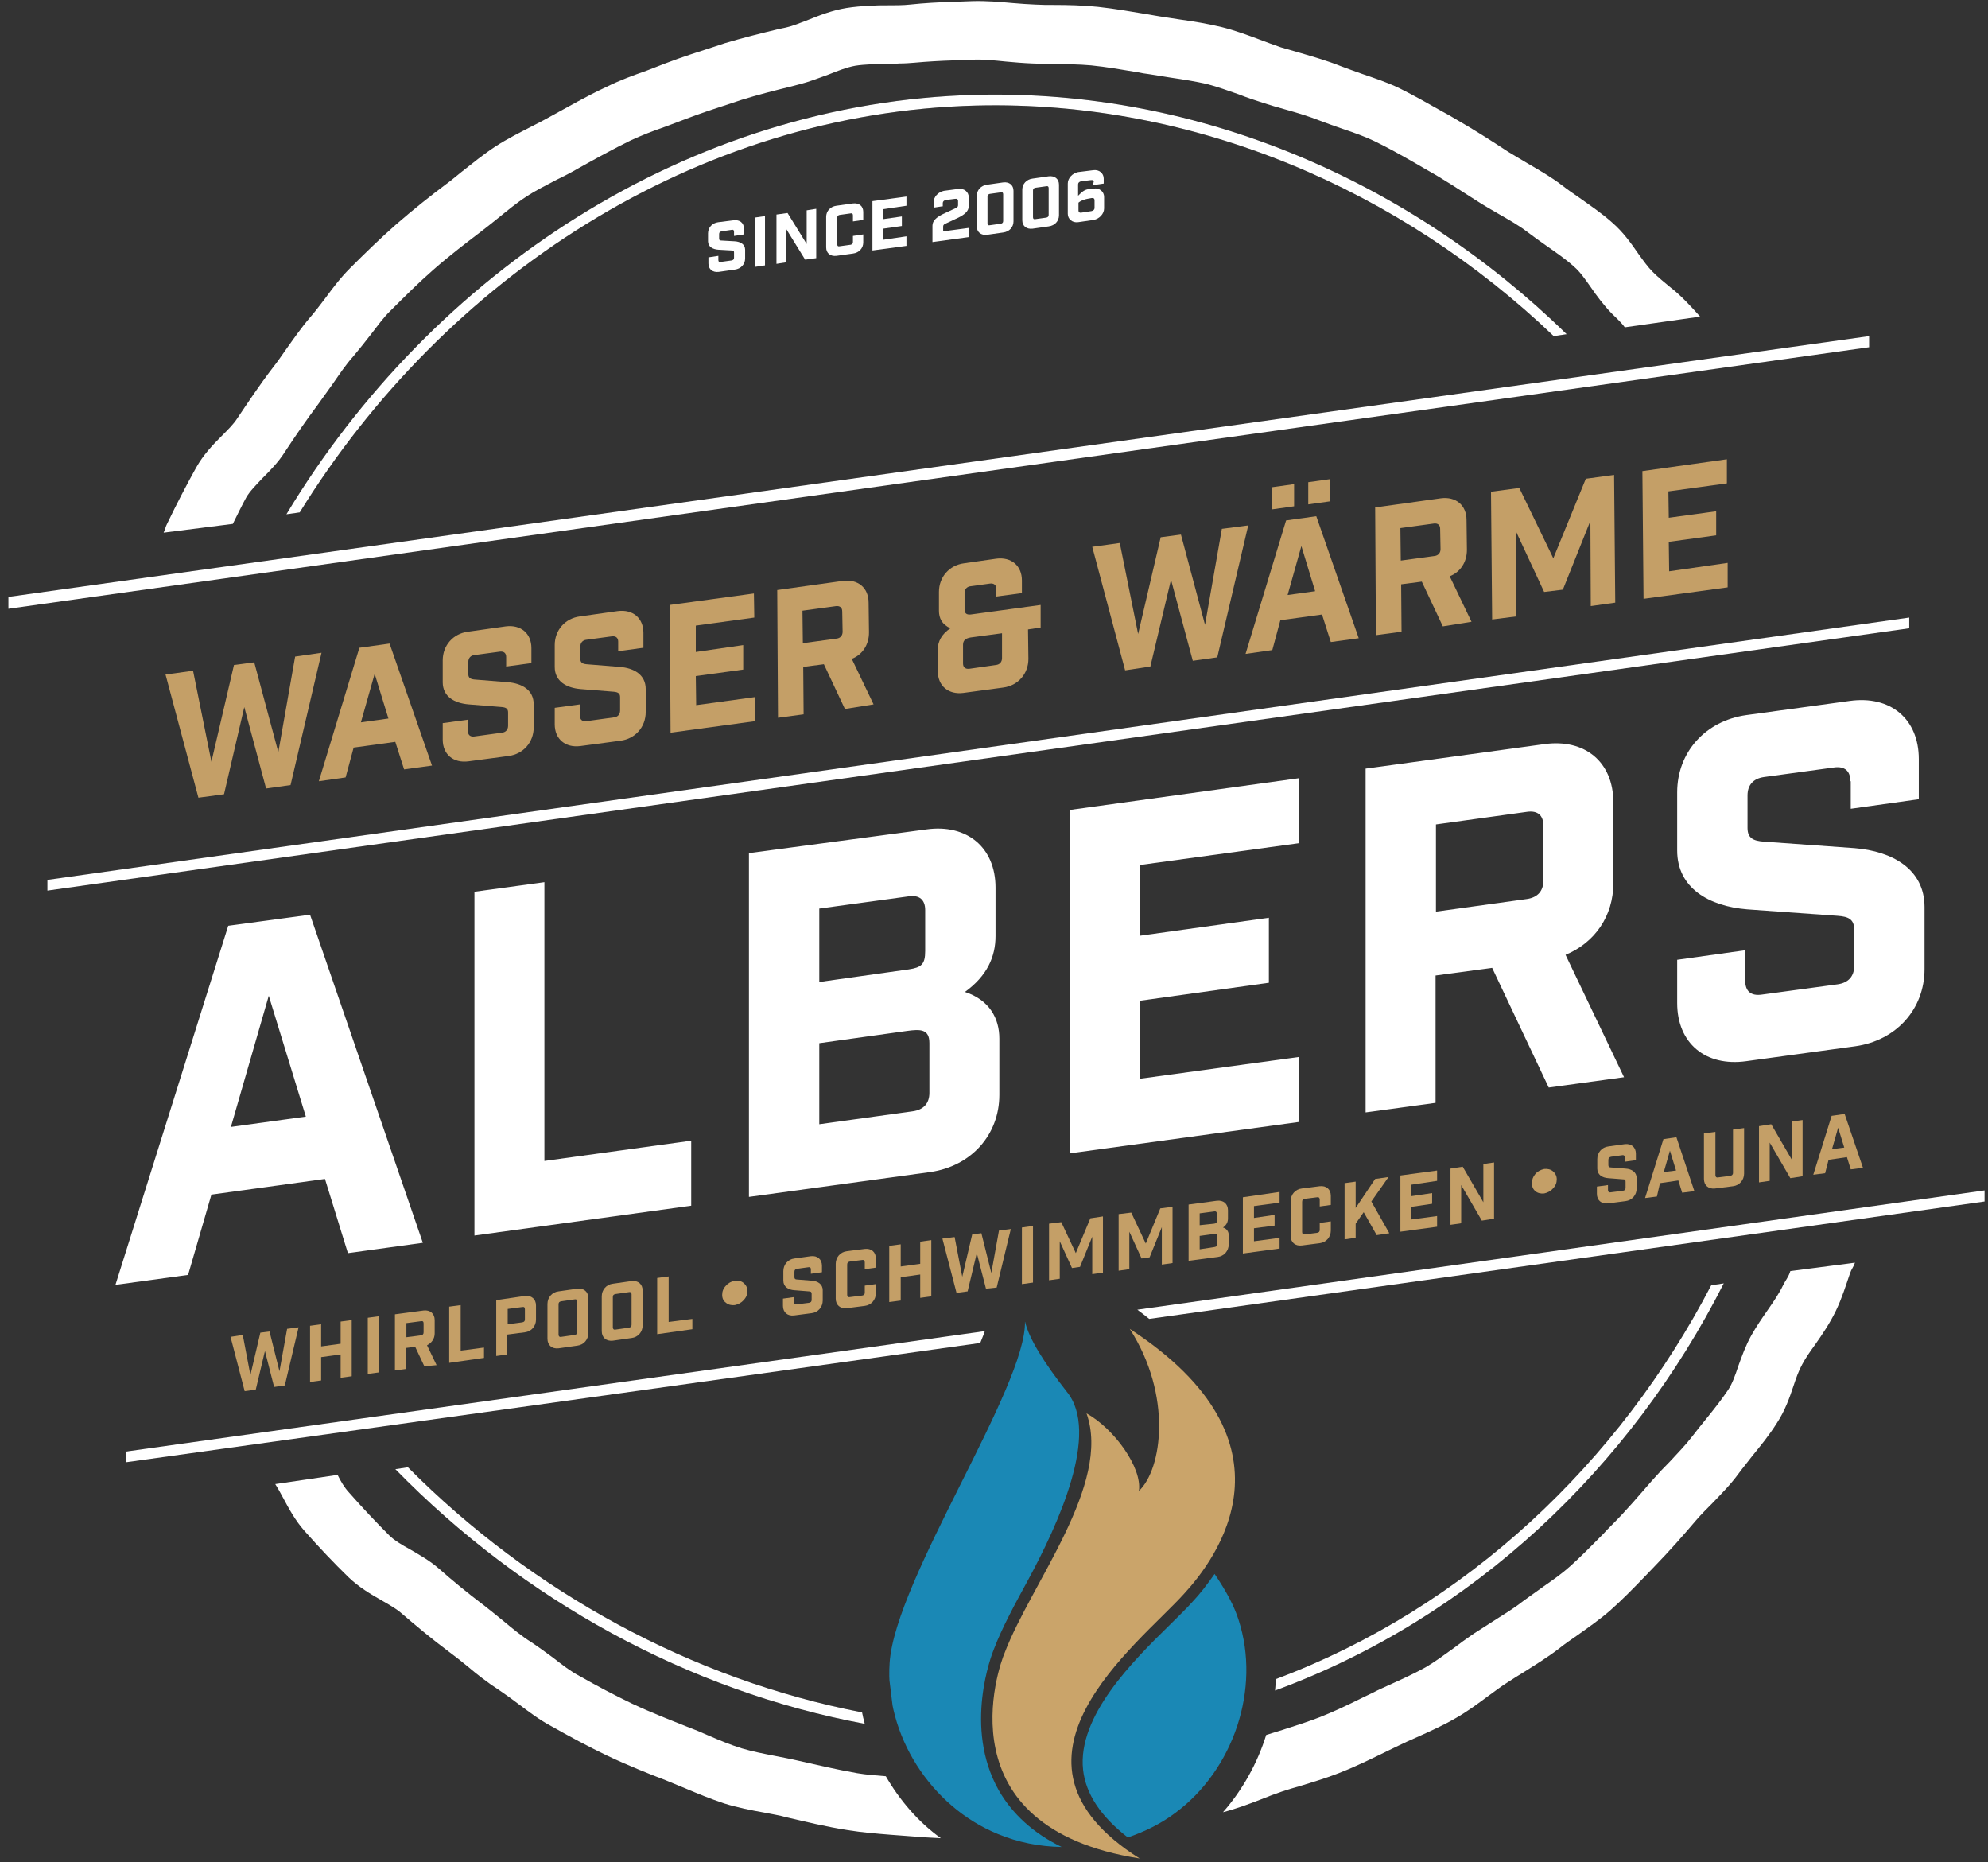 <?xml version="1.0" encoding="utf-8"?>
<!-- Generator: Adobe Illustrator 24.3.0, SVG Export Plug-In . SVG Version: 6.00 Build 0)  -->
<svg version="1.1" id="Ebene_1" xmlns="http://www.w3.org/2000/svg" xmlns:xlink="http://www.w3.org/1999/xlink" x="0px" y="0px"
	 viewBox="0 0 520 487" style="enable-background:new 0 0 520 487;" xml:space="preserve">
<rect x="0" y="0" width="520" height="487" fill="#333333" stroke="none"/>
<style type="text/css">
	.st0{fill:#FFFFFF;}
	.st1{clip-path:url(#SVGID_2_);fill:#FFFFFF;}
	.st2{clip-path:url(#SVGID_4_);fill:#1A88B5;}
	.st3{clip-path:url(#SVGID_4_);fill:#CAA46A;}
	.st4{clip-path:url(#SVGID_6_);fill:#FFFFFF;}
	.st5{clip-path:url(#SVGID_6_);}
	.st6{clip-path:url(#SVGID_6_);fill:#C49F67;}
</style>
<polygon class="st0" points="499.4,164.3 12.4,232.9 12.4,230.1 499.4,161.5 "/>
<polygon class="st0" points="488.9,90.8 2.2,159.2 2.2,156.1 488.9,87.9 "/>
<g>
	<defs>
		<rect id="SVGID_1_" x="-200.9" y="-110" width="920.2" height="710.4"/>
	</defs>
	<clipPath id="SVGID_2_">
		<use xlink:href="#SVGID_1_"  style="overflow:visible;"/>
	</clipPath>
	<path class="st1" d="M257.6,348.1L32.9,379.6l0,2.8l223.5-31.2C256.8,350.1,257.3,349.1,257.6,348.1"/>
	<path class="st1" d="M297.5,342.5c1.1,0.8,2.1,1.6,3.1,2.4l218.5-30.7v-2.9L297.5,342.5z"/>
</g>
<g>
	<defs>
		
			<rect id="SVGID_3_" x="230.1" y="344.8" transform="matrix(0.993 -0.122 0.122 0.993 -48.718 37.059)" width="96.5" height="143.2"/>
	</defs>
	<clipPath id="SVGID_4_">
		<use xlink:href="#SVGID_3_"  style="overflow:visible;"/>
	</clipPath>
	<path class="st2" d="M261.2,468.1c-9.2-16.4-1.8-35.5-1.2-36.9c2.1-5.5,5.4-11.6,8.9-18c7.8-14.4,19-38.6,10.1-49.3
		c-5.7-7.3-9.9-13.8-10.9-18.4c0.5,17.1-33.9,67.4-35.4,89.3c-1.3,18.8,10.7,37.6,28.3,44.8c5.3,2.2,10.9,3.3,16.7,3.4
		C270.3,479.4,264.8,474.4,261.2,468.1"/>
	<path class="st2" d="M317.7,411.6c-1.9,2.7-3.8,5.2-5.8,7.3c-1.6,1.8-3.6,3.7-5.9,6c-9.7,9.5-24.2,23.9-22.7,37.9
		c0.7,6.3,4.6,12.2,11.7,17.7c4.4-1.5,8.7-3.6,12.4-6.4c15.3-11.3,22.4-32.5,16.6-50.4C322.9,420.1,320.7,416,317.7,411.6"/>
	<path class="st3" d="M295.5,347.5c11.2,17.4,8.5,36.7,2.4,42.4c0.9-6.1-6.5-16.3-13.7-20.3c6.6,18.5-14.5,44.5-21.4,62.6
		c-1.6,3.7-16.5,45.7,35.3,53.8c-40.8-25.7-0.6-55.7,11.6-69.2C317.9,407.9,341.4,377.4,295.5,347.5"/>
</g>
<g>
	<defs>
		<rect id="SVGID_5_" x="-200.9" y="-110" width="920.2" height="710.4"/>
	</defs>
	<clipPath id="SVGID_6_">
		<use xlink:href="#SVGID_5_"  style="overflow:visible;"/>
	</clipPath>
	<path class="st4" d="M231.7,464.5c-2.6-0.2-5.1-0.4-7.5-0.8c-5.1-0.9-10.3-2.1-15.1-3.2c-2.1-0.5-4.3-0.9-6.3-1.3
		c-3.1-0.6-6.1-1.2-8.8-2c-2.9-0.9-5.8-2.1-8.8-3.4c-1.8-0.8-3.7-1.6-5.6-2.3c-4-1.6-9.2-3.6-14.3-6c-4.6-2.2-9.3-4.7-13.7-7.2
		c-2.3-1.2-4.5-2.9-6.8-4.7c-1.9-1.4-3.8-2.8-5.9-4.2c-2.4-1.5-4.7-3.4-7.1-5.4c-1.6-1.3-3.3-2.7-5.1-4.1c-4.4-3.3-8.5-6.7-11.9-9.7
		c-2.4-2.1-5.1-3.6-7.5-5c-2.2-1.2-4.2-2.4-5.5-3.7c-3.4-3.4-7-7.2-10.6-11.3c-1.1-1.2-2-2.7-2.9-4.5L72,388.1
		c0.7,1.1,1.3,2.2,2,3.5c1.5,2.8,3.2,6,5.7,8.8c3.9,4.4,7.7,8.4,11.4,12c2.8,2.7,5.9,4.5,8.7,6.1c1.9,1.1,3.7,2.1,5,3.2
		c3.6,3.1,8,6.8,12.7,10.3c1.5,1.1,3,2.3,4.6,3.6c2.6,2.2,5.4,4.4,8.5,6.4c1.6,1.1,3.3,2.3,5,3.6c2.7,2,5.4,4.1,8.6,5.8
		c4.6,2.6,9.6,5.3,14.6,7.7c5.5,2.6,11,4.8,15.2,6.4c1.7,0.7,3.4,1.4,5.1,2.1c3.3,1.4,6.7,2.8,10.3,4c3.5,1.1,7.1,1.8,10.5,2.4
		c2,0.4,3.9,0.7,5.7,1.2c5.1,1.2,10.5,2.5,16.2,3.4c3.8,0.6,7.5,0.9,11.2,1.2c1.8,0.1,3.5,0.3,5.3,0.4c2.6,0.2,5.2,0.4,7.8,0.5
		C240.1,476.4,235.3,470.7,231.7,464.5"/>
	<path class="st4" d="M468.3,332.4c-0.5,1.6-1.2,2.3-1.9,3.7c-1,2.1-2.5,4.3-4.1,6.6c-1.4,2-2.9,4.2-4.2,6.5c-1.5,2.7-2.5,5.5-3.4,8
		c-0.8,2.4-1.6,4.7-2.7,6.3c-1.6,2.4-3.5,4.8-5.6,7.4c-1.3,1.6-2.6,3.2-3.9,4.9c-1.6,2.1-3.6,4.1-5.6,6.3c-1.6,1.6-3.2,3.3-4.8,5.1
		c-3.4,3.9-6.7,7.8-10.3,11.4c-0.8,0.8-1.7,1.7-2.5,2.6c-2.9,2.9-5.6,5.7-8.5,8.3c-2.1,1.9-4.5,3.6-7.1,5.4
		c-1.7,1.2-3.5,2.5-5.3,3.8c-2.4,1.9-5.1,3.5-7.9,5.3c-1.6,1-3.3,2.1-5,3.2c-1.9,1.3-3.7,2.6-5.4,3.9c-2.5,1.8-4.8,3.5-7.2,4.9
		c-2.7,1.5-5.7,2.9-8.8,4.3c-1.7,0.8-3.4,1.5-5.1,2.4c-0.9,0.4-1.8,0.9-2.7,1.3c-3.8,1.9-7.4,3.6-11.2,5.1c-3.1,1.2-6.3,2.2-9.7,3.3
		c-1.4,0.4-2.8,0.9-4.2,1.3c-2.3,7.4-6.2,14.4-11.3,20.2c3.5-0.9,6.7-2.1,9.8-3.3c2-0.8,3.8-1.5,5.6-2.1c1.5-0.5,3.1-1,4.6-1.4
		c3.6-1.1,7.3-2.2,11-3.7c4.3-1.7,8.3-3.7,12.2-5.6c0.9-0.4,1.8-0.9,2.7-1.3c1.6-0.8,3.2-1.5,4.8-2.2c3.3-1.5,6.7-3,10-4.9
		c3.2-1.8,6-3.9,8.7-5.9c1.7-1.2,3.2-2.4,4.8-3.4c1.5-1,3-1.9,4.6-2.9c3-1.9,6.1-3.8,9.1-6.1c1.5-1.2,3.1-2.3,4.7-3.4
		c2.8-2,5.7-4,8.5-6.4c3.3-2.9,6.3-6,9.3-9.1c0.8-0.8,1.6-1.7,2.4-2.5c3.9-4,7.6-8.2,11-12.2c1.3-1.5,2.7-2.9,4.2-4.4
		c2.3-2.4,4.8-4.9,6.9-7.8c1.1-1.5,2.3-2.9,3.5-4.5c2.2-2.7,4.5-5.5,6.5-8.7c2.1-3.2,3.3-6.6,4.3-9.6c0.7-2.1,1.4-4.1,2.3-5.7
		c0.9-1.7,2.1-3.4,3.4-5.2c1.9-2.7,3.8-5.5,5.4-8.8c1.6-3.3,2.6-6.6,3.7-9.8c0.4-1.2,0.9-1.6,1.3-2.8L468.3,332.4z"/>
	<path class="st5" d="M447.6,336.1c-24.1,46.3-64,84.3-113.9,103c0,1-0.1,2-0.2,3c51.7-19,93-58.3,117.4-106.5L447.6,336.1z"/>
	<path class="st4" d="M447.6,336.1c-24.1,46.3-64,84.3-113.9,103c0,1-0.1,2-0.2,3c51.7-19,93-58.3,117.4-106.5L447.6,336.1z"/>
	<path class="st5" d="M225.5,447.8c-44.5-8.6-86.3-31.4-118.8-64.1l-3.3,0.5c33.4,34.2,76.6,58,122.8,66.6
		C225.9,449.7,225.7,448.8,225.5,447.8"/>
	<path class="st4" d="M225.5,447.8c-44.5-8.6-86.3-31.4-118.8-64.1l-3.3,0.5c33.4,34.2,76.6,58,122.8,66.6
		C225.9,449.7,225.7,448.8,225.5,447.8z"/>
	<path class="st5" d="M409.8,87.4c-40.5-39.6-95.7-64.1-154.5-62.6C180,26.7,113,71.3,74.9,134.5l3.5-0.5
		C116.3,72.7,181.8,29.4,255.4,27.6c57.3-1.4,111.1,22.2,151,60.3L409.8,87.4z"/>
	<path class="st4" d="M409.8,87.4c-40.5-39.6-95.7-64.1-154.5-62.6C180,26.7,113,71.3,74.9,134.5l3.5-0.5
		C116.3,72.7,181.8,29.4,255.4,27.6c57.3-1.4,111.1,22.2,151,60.3L409.8,87.4z"/>
	<path class="st4" d="M60.9,137c1.1-2.2,2.4-4.9,3.5-6.9c0.9-1.6,2.6-3.3,4.3-5.1c1.9-1.9,4.1-4.1,5.8-6.8c2.5-3.8,5.5-8.2,8.8-12.6
		c1.3-1.8,2.6-3.6,3.8-5.3c1.8-2.6,3.4-5,5.3-7.1c1.6-1.9,3.1-3.8,4.5-5.6c1.8-2.3,3.4-4.6,5.3-6.4c3.6-3.6,7.3-7.3,11.2-10.7
		c4.2-3.7,8.7-7.1,12.1-9.7c1.6-1.2,3.2-2.5,4.7-3.7c2.6-2.1,5-4.1,7.5-5.7c2.4-1.6,5.1-2.9,7.9-4.4c1.9-0.9,3.8-1.9,5.7-3
		c4.3-2.4,9-5,13.7-7.3c2.8-1.3,5.9-2.5,9.1-3.6c1.8-0.7,3.5-1.3,5.3-2c3.9-1.5,7.9-2.8,12.2-4.2l2.4-0.8c4.2-1.3,8.5-2.4,13-3.5
		l1.9-0.5c2.8-0.7,5.3-1.7,7.8-2.6c2.5-1,4.8-1.9,7-2.3c1.2-0.2,2.6-0.3,4.4-0.4c1.1,0,2.3,0,3.4-0.1c1.3,0,2.6,0,3.8-0.1
		c1.4,0,2.7-0.1,3.9-0.2c3.3-0.3,6.8-0.5,10-0.6l5.4-0.2c2.7-0.1,5.5,0.2,8.5,0.5c2.2,0.2,4.5,0.4,6.9,0.5c1.7,0.1,3.4,0.1,5.1,0.1
		c3.6,0.1,7,0.1,10.3,0.4c4,0.4,8,1.1,12.2,1.8c1,0.2,2,0.4,3,0.5c1.9,0.3,3.7,0.6,5.6,0.9c3.4,0.5,6.6,1,9.6,1.7
		c2.7,0.7,5.4,1.7,8.3,2.7c2,0.8,4.1,1.5,6.3,2.2c1.9,0.6,3.8,1.2,5.7,1.7c3.2,0.9,6.2,1.8,9,2.9c2.1,0.8,4.1,1.5,6.1,2.2
		c3,1,5.8,2,8.3,3.2c3.5,1.7,6.9,3.6,10.4,5.6c1,0.6,2.1,1.2,3.1,1.8c4.5,2.5,8.7,5.3,13.1,8.1c2,1.3,4.1,2.5,6,3.6
		c2.6,1.5,5.1,2.9,7.2,4.5c1.7,1.3,3.4,2.5,5.1,3.7c2.7,1.9,5.2,3.6,7.4,5.6c1.5,1.3,2.9,3.3,4.3,5.3c1.5,2.2,3.3,4.6,5.4,6.8
		c1.1,1.1,2.4,2.2,3.5,3.7l19.7-2.8c-2.4-2.7-5.1-5.6-7.7-7.6c-1.7-1.4-3.3-2.7-4.7-4.1c-1.3-1.3-2.5-3-3.8-4.8
		c-1.8-2.6-3.9-5.6-6.8-8.1c-2.8-2.5-5.8-4.5-8.6-6.5c-1.6-1.1-3.2-2.2-4.6-3.3c-2.9-2.2-5.9-3.9-8.8-5.6c-1.8-1.1-3.6-2.1-5.2-3.1
		c-4.4-2.9-9.1-5.9-14-8.7c-1-0.6-2-1.2-3-1.7c-3.7-2.1-7.4-4.2-11.4-6.2c-3.3-1.6-6.7-2.7-9.9-3.8c-1.9-0.7-3.7-1.3-5.5-2
		c-3.5-1.4-7-2.4-10.4-3.4c-1.8-0.5-3.5-1-5.2-1.5c-1.8-0.6-3.6-1.3-5.5-2c-3.2-1.2-6.4-2.4-10-3.3c-3.7-0.9-7.4-1.5-11-2
		c-1.7-0.3-3.5-0.5-5.2-0.8c-1-0.2-2-0.3-2.9-0.5c-4.3-0.7-8.7-1.5-13.3-2c-3.9-0.4-7.8-0.5-11.6-0.5c-1.6,0-3.2,0-4.8-0.1
		c-1.9-0.1-3.9-0.2-6-0.4c-3.3-0.3-6.8-0.6-10.4-0.5l-5.4,0.2c-3.5,0.1-7.2,0.3-11,0.7c-1.7,0.2-4,0.2-6.3,0.2c-1.3,0-2.5,0-3.8,0.1
		c-2.5,0.1-4.6,0.3-6.5,0.6c-3.7,0.6-7,1.9-10,3.1c-2.1,0.8-4,1.6-5.8,2l-1.9,0.4c-4.6,1.1-9.4,2.3-14.1,3.7l-2.4,0.8
		c-4.3,1.4-8.8,2.8-13.2,4.5c-1.6,0.6-3.3,1.3-4.9,1.9c-3.4,1.2-7,2.5-10.4,4.2c-5.2,2.4-10,5.2-14.6,7.7c-1.6,0.9-3.3,1.8-5.1,2.7
		c-3.1,1.6-6.3,3.2-9.4,5.2c-3.2,2.1-6,4.4-8.8,6.6c-1.5,1.2-2.9,2.4-4.3,3.4c-3.6,2.7-8.3,6.4-12.9,10.4c-4.2,3.7-8.2,7.6-12,11.4
		c-2.6,2.6-4.6,5.3-6.6,8c-1.3,1.7-2.5,3.3-3.8,4.8c-2.4,2.8-4.4,5.7-6.4,8.5c-1.2,1.7-2.2,3.2-3.4,4.7c-3.6,4.7-6.7,9.4-9.4,13.4
		c-0.9,1.4-2.4,2.9-4,4.5c-2.3,2.3-4.8,4.9-6.7,8.3c-2.5,4.5-5.1,9.5-7.6,14.7c-0.3,0.5-0.6,1.7-0.9,2.3L60.9,137z"/>
	<path class="st4" d="M49.2,333.4l-19,2.6l29.5-93.9l21.4-2.9l29.5,85.8L91,327.7l-6-19.4l-29.7,4.1L49.2,333.4z M60.4,294.7L80,292
		l-9.7-31.6L60.4,294.7z"/>
	<polygon class="st4" points="142.4,230.7 142.4,303.6 180.8,298.3 180.8,315.3 124.1,323.1 124.1,233.2 	"/>
	<path class="st4" d="M242.3,216.9c10.7-1.5,18.1,4.8,18.1,15.2v12.7c0,5.4-2.2,10.4-8,14.6c6.4,2.1,9,6.9,9,12.2v14.7
		c0,10.5-7.4,18.7-18.1,20.2l-47.4,6.5v-89.9L242.3,216.9z M237.7,253.5c3.3-0.5,4.3-1.3,4.3-4.8v-10.7c0-2.7-1.5-4-4.3-3.6
		l-23.4,3.2v19.2L237.7,253.5z M238.8,290.6c2.8-0.4,4.3-2.1,4.3-4.8v-13c0-3.7-2.3-3.7-5.9-3.2l-22.9,3.2v21.2L238.8,290.6z"/>
	<polygon class="st4" points="339.8,203.5 339.8,220.5 298.2,226.2 298.2,244.7 331.9,240 331.9,257 298.2,261.7 298.2,282.1 
		339.8,276.4 339.8,293.4 279.9,301.6 279.9,211.8 	"/>
	<path class="st4" d="M405.1,284.4l-14.8-31.3l-14.8,2v33.3l-18.3,2.5v-89.9l46.7-6.4c10.7-1.5,18.1,4.7,18.1,15.2V231
		c0,8.5-4.8,15.5-12.5,18.7l15.3,32L405.1,284.4z M403.7,215.9c0-2.7-1.5-4-4.3-3.6l-23.8,3.3v22.8l23.8-3.3
		c2.8-0.4,4.3-2.1,4.3-4.8V215.9z"/>
	<path class="st4" d="M484,204.3c0-2.7-1.5-4-4.3-3.6l-18.3,2.5c-2.8,0.4-4.3,2.1-4.3,4.8v8.5c0,2.7,1.5,3.4,4.3,3.6l23.7,1.7
		c9.9,0.8,18.3,5.5,18.3,15.4v16.2c0,10.5-7.4,18.7-18.1,20.2l-28.5,3.9c-10.7,1.5-18.1-4.7-18.1-15.2V251l17.8-2.5v8
		c0,2.7,1.5,4,4.3,3.6l19.9-2.7c2.8-0.4,4.3-2.1,4.3-4.8v-9.5c0-2.7-1.5-3.4-4.3-3.6l-23.7-1.7c-9.9-0.8-18.3-5.5-18.3-15.4v-15.2
		c0-10.5,7.4-18.7,18.1-20.2l27-3.7c10.7-1.5,18.1,4.7,18.1,15.2v10.5l-17.8,2.5V204.3z"/>
	<polygon class="st6" points="69.6,206.2 63.9,184.9 58.6,207.7 51.9,208.6 43.3,176.4 50.5,175.4 55.3,199.2 61.2,173.9 
		66.5,173.2 72.8,196.7 77.2,171.7 84.1,170.7 76,205.3 	"/>
	<path class="st6" d="M90.4,203.3l-7,1L94,169.4l7.9-1.1l11.1,31.9l-7.3,1l-2.3-7.2l-10.9,1.5L90.4,203.3z M94.4,188.9l7.2-1
		L98,176.2L94.4,188.9z"/>
	<path class="st6" d="M132.4,171.8c0-1-0.6-1.5-1.6-1.4l-6.7,0.9c-1,0.1-1.6,0.8-1.6,1.8l0,3.2c0,1,0.6,1.3,1.6,1.4l8.7,0.7
		c3.7,0.3,6.8,2,6.8,5.8l0,6c0,3.9-2.7,7-6.6,7.5l-10.5,1.4c-3.9,0.5-6.7-1.8-6.7-5.7l0-4.3l6.6-0.9l0,3c0,1,0.6,1.5,1.6,1.4l7.3-1
		c1-0.1,1.6-0.8,1.6-1.8l0-3.5c0-1-0.6-1.3-1.6-1.4l-8.7-0.7c-3.7-0.3-6.8-2-6.8-5.8l0-5.7c0-3.9,2.7-7,6.6-7.5l9.9-1.4
		c3.9-0.5,6.7,1.8,6.7,5.7l0,3.9l-6.6,0.9L132.4,171.8z"/>
	<path class="st6" d="M161.7,167.8c0-1-0.6-1.5-1.6-1.4l-6.7,0.9c-1,0.1-1.6,0.8-1.6,1.8l0,3.2c0,1,0.6,1.3,1.6,1.4l8.7,0.7
		c3.7,0.3,6.8,2,6.8,5.8l0,6c0,3.9-2.7,7-6.6,7.5l-10.5,1.4c-3.9,0.5-6.7-1.8-6.7-5.7l0-4.3l6.6-0.9l0,3c0,1,0.6,1.5,1.6,1.4l7.3-1
		c1-0.1,1.6-0.8,1.6-1.8l0-3.5c0-1-0.6-1.3-1.6-1.4l-8.7-0.7c-3.7-0.3-6.8-2-6.8-5.8l0-5.7c0-3.9,2.7-7,6.6-7.5l9.9-1.4
		c3.9-0.5,6.7,1.8,6.7,5.7l0,3.9l-6.6,0.9L161.7,167.8z"/>
	<polygon class="st6" points="197.2,155.2 197.3,161.5 182,163.6 182,170.5 194.4,168.7 194.4,175.1 182,176.8 182.1,184.4 
		197.4,182.3 197.4,188.6 175.4,191.6 175.2,158.2 	"/>
	<path class="st6" d="M221,185.4l-5.5-11.7l-5.4,0.7l0.1,12.4l-6.7,0.9l-0.2-33.4l17.2-2.4c3.9-0.5,6.7,1.8,6.7,5.7l0.1,7.8
		c0,3.2-1.7,5.8-4.5,6.9l5.7,11.9L221,185.4z M220.3,159.9c0-1-0.6-1.5-1.6-1.4l-8.8,1.2l0.1,8.5l8.8-1.2c1-0.1,1.6-0.8,1.6-1.8
		L220.3,159.9z"/>
	<path class="st6" d="M268.9,164.6l0.1,7.7c0,3.9-2.7,7-6.6,7.5l-10.4,1.4c-3.9,0.5-6.7-1.8-6.7-5.7l0-5.7c0-2,1-4,3.3-5.5
		c-2.2-1-3-2.6-3-4.6l0-4.9c0-3.9,2.7-7,6.6-7.5l8.4-1.2c3.9-0.5,6.7,1.8,6.7,5.7l0,3.3l-6.7,0.9l0-2c0-1-0.6-1.5-1.6-1.4l-5.1,0.7
		c-1,0.1-1.6,0.8-1.6,1.8l0,4.2c0,1.1,0.5,1.5,1.6,1.4l18.3-2.5l0,5.9L268.9,164.6z M253.9,166.7c-1.1,0.2-2,0.6-2,1.9l0,4.9
		c0,1,0.6,1.5,1.6,1.4l7-1c1-0.1,1.6-0.8,1.6-1.8l0-6.5L253.9,166.7z"/>
	<polygon class="st6" points="312,172.8 306.3,151.6 300.9,174.3 294.3,175.3 285.7,143 292.9,142 297.7,165.8 303.6,140.5 
		308.9,139.8 315.2,163.4 319.6,138.3 326.5,137.4 318.4,171.9 	"/>
	<path class="st6" d="M332.8,170l-7,1l10.6-34.9l7.9-1.1l11.1,31.9l-7.3,1l-2.3-7.2l-10.9,1.5L332.8,170z M332.8,133.2l0-5.8
		l5.7-0.8l0,5.8L332.8,133.2z M336.8,155.6l7.2-1l-3.6-11.8L336.8,155.6z M342.2,131.9l0-5.8l5.7-0.8l0,5.8L342.2,131.9z"/>
	<path class="st6" d="M377.4,163.8l-5.5-11.7l-5.4,0.7l0.1,12.4l-6.7,0.9l-0.2-33.4l17.2-2.4c3.9-0.5,6.7,1.8,6.7,5.7l0.1,7.8
		c0,3.2-1.7,5.8-4.5,6.9l5.7,11.9L377.4,163.8z M376.7,138.3c0-1-0.6-1.5-1.6-1.4l-8.8,1.2l0.1,8.5l8.8-1.2c1-0.1,1.6-0.8,1.6-1.8
		L376.7,138.3z"/>
	<polygon class="st6" points="422.5,157.6 416.1,158.5 416,136.2 408.8,154.2 403.9,154.8 396.5,138.9 396.6,161.2 390.3,162 
		390,128.6 397.4,127.6 406.3,146 414.8,125.2 422.2,124.2 	"/>
	<polygon class="st6" points="451.7,120.1 451.7,126.4 436.4,128.5 436.5,135.4 448.9,133.7 448.9,140 436.5,141.7 436.6,149.4 
		451.9,147.2 451.9,153.6 429.9,156.6 429.6,123.2 	"/>
	<path class="st4" d="M192,60.6c0-0.4-0.2-0.6-0.6-0.5l-2.7,0.4c-0.4,0.1-0.6,0.3-0.6,0.7v1.2c0,0.4,0.2,0.5,0.6,0.5l3.5,0.2
		c1.5,0.1,2.7,0.8,2.7,2.2v2.3c0,1.5-1.1,2.7-2.7,2.9l-4.2,0.6c-1.6,0.2-2.7-0.7-2.7-2.2v-1.6l2.6-0.4v1.1c0,0.4,0.2,0.6,0.6,0.5
		l2.9-0.4c0.4-0.1,0.6-0.3,0.6-0.7v-1.4c0-0.4-0.2-0.5-0.6-0.5l-3.5-0.2c-1.5-0.1-2.7-0.8-2.7-2.2V61c0-1.5,1.1-2.7,2.7-2.9l4-0.5
		c1.6-0.2,2.7,0.7,2.7,2.2v1.5l-2.6,0.4V60.6z"/>
	<polygon class="st4" points="197.4,56.9 200.1,56.5 200.1,69.4 197.4,69.8 	"/>
	<polygon class="st4" points="213.5,54.6 213.5,67.5 210.6,67.9 205.6,59.8 205.6,68.6 203.1,69 203.1,56.1 206,55.7 211,63.8 
		211,55 	"/>
	<path class="st4" d="M223.1,56.3c0-0.4-0.2-0.6-0.6-0.5l-2.9,0.4c-0.4,0.1-0.6,0.3-0.6,0.7v7c0,0.4,0.2,0.6,0.6,0.5l2.9-0.4
		c0.4-0.1,0.6-0.3,0.6-0.7v-1.6l2.7-0.4v2.1c0,1.5-1.1,2.7-2.7,2.9l-4.3,0.6c-1.6,0.2-2.7-0.7-2.7-2.2v-8c0-1.5,1.1-2.7,2.7-2.9
		l4.3-0.6c1.6-0.2,2.7,0.7,2.7,2.2v2.1l-2.7,0.4V56.3z"/>
	<polygon class="st4" points="237.1,51.4 237.1,53.8 231,54.7 231,57.3 235.9,56.6 235.9,59.1 231,59.8 231,62.7 237.1,61.8 
		237.1,64.3 228.2,65.5 228.2,52.6 	"/>
	<path class="st4" d="M246.8,53.9l-2.6,0.4v-1.4c0-1.4,1.2-2.7,2.7-3l3.8-0.5c1.5-0.2,2.7,0.8,2.7,2.2v2.3c0,1.4-1.3,2.3-2.7,3
		l-3.2,1.5c-0.5,0.2-0.8,0.4-0.8,0.8v1.3l6.7-0.9V62l-9.5,1.3V59c0-1.4,1.3-2.3,2.7-3l3.2-1.5c0.5-0.2,0.8-0.4,0.8-0.8v-1.1
		c0-0.5-0.3-0.7-0.8-0.6l-2.4,0.3c-0.5,0.1-0.8,0.4-0.8,0.8V53.9z"/>
	<path class="st4" d="M258.2,61.4c-1.6,0.2-2.7-0.7-2.7-2.2v-8c0-1.5,1.1-2.7,2.7-2.9l4.2-0.6c1.6-0.2,2.7,0.7,2.7,2.2v8
		c0,1.5-1.1,2.7-2.7,2.9L258.2,61.4z M258.3,58.4c0,0.4,0.2,0.6,0.6,0.5l2.9-0.4c0.4-0.1,0.6-0.3,0.6-0.7v-7c0-0.4-0.2-0.6-0.6-0.5
		l-2.9,0.4c-0.4,0.1-0.6,0.3-0.6,0.7V58.4z"/>
	<path class="st4" d="M270.1,59.8c-1.6,0.2-2.7-0.7-2.7-2.2v-8c0-1.5,1.1-2.7,2.7-2.9l4.2-0.6c1.6-0.2,2.7,0.7,2.7,2.2v8
		c0,1.5-1.1,2.7-2.7,2.9L270.1,59.8z M270.2,56.8c0,0.4,0.2,0.6,0.6,0.5l2.9-0.4c0.4-0.1,0.6-0.3,0.6-0.7v-7c0-0.4-0.2-0.6-0.6-0.5
		l-2.9,0.4c-0.4,0.1-0.6,0.3-0.6,0.7V56.8z"/>
	<path class="st4" d="M286.1,47.7c0-0.5-0.3-0.7-0.8-0.6l-2.5,0.3c-0.5,0.1-0.8,0.4-0.8,0.8v3l0.4-0.4c0.4-0.4,1.1-1.1,2.1-1.3
		l1.6-0.2c1.5-0.2,2.7,0.8,2.7,2.2v3c0,1.4-1.2,2.7-2.7,3l-4.1,0.6c-1.5,0.2-2.7-0.8-2.7-2.2v-7.9c0-1.4,1.2-2.7,2.7-3l4-0.5
		c1.5-0.2,2.7,0.8,2.7,2.2V48l-2.7,0.4V47.7z M282.1,55c0,0.5,0.3,0.7,0.8,0.6l2.6-0.4c0.5-0.1,0.8-0.4,0.8-0.8v-2
		c0-0.5-0.3-0.7-0.8-0.6l-1.1,0.2c-0.5,0.1-1.2,0.3-1.9,0.7l-0.4,0.3V55z"/>
	<polygon class="st6" points="71.7,362.7 69.3,353.3 66.9,363.4 64,363.8 60.3,349.6 63.5,349.1 65.5,359.6 68.1,348.5 70.5,348.2 
		73.1,358.6 75.1,347.5 78.1,347.1 74.5,362.3 	"/>
	<polygon class="st6" points="81.1,346.7 84,346.3 84,352.1 89.1,351.4 89.1,345.6 92,345.2 92,359.9 89.1,360.3 89.1,354.2 
		84,354.9 84,361 81.1,361.4 	"/>
	<polygon class="st6" points="96.2,344.6 99.1,344.2 99.1,358.9 96.2,359.3 	"/>
	<path class="st6" d="M111,357.3l-2.4-5.1l-2.4,0.3v5.5l-2.9,0.4v-14.7l7.5-1c1.7-0.2,2.9,0.8,2.9,2.5v3.5c0,1.4-0.8,2.5-2,3.1
		l2.5,5.2L111,357.3z M110.8,346.1c0-0.5-0.2-0.7-0.7-0.6l-3.8,0.5v3.7l3.8-0.5c0.5-0.1,0.7-0.3,0.7-0.8V346.1z"/>
	<polygon class="st6" points="120.5,341.3 120.5,353.2 126.6,352.4 126.6,355.1 117.5,356.4 117.5,341.7 	"/>
	<path class="st6" d="M137.3,338.9c1.7-0.2,2.9,0.8,2.9,2.5v3.7c0,1.7-1.2,3.1-2.9,3.3l-4.6,0.6v5.2l-2.9,0.4V340L137.3,338.9z
		 M136.6,345.8c0.5-0.1,0.7-0.3,0.7-0.8v-2.6c0-0.5-0.2-0.7-0.7-0.6l-3.8,0.5v4L136.6,345.8z"/>
	<path class="st6" d="M151,337c1.7-0.2,2.9,0.8,2.9,2.5v9.1c0,1.7-1.2,3.1-2.9,3.3l-4.9,0.7c-1.7,0.2-2.9-0.8-2.9-2.5V341
		c0-1.7,1.2-3.1,2.9-3.3L151,337z M151,340.4c0-0.4-0.2-0.7-0.7-0.6l-3.5,0.5c-0.5,0.1-0.7,0.3-0.7,0.8v7.9c0,0.4,0.2,0.7,0.7,0.6
		l3.5-0.5c0.5-0.1,0.7-0.3,0.7-0.8V340.4z"/>
	<path class="st6" d="M165.2,335c1.7-0.2,2.9,0.8,2.9,2.5v9.1c0,1.7-1.2,3.1-2.9,3.3l-4.9,0.7c-1.7,0.2-2.9-0.8-2.9-2.5V339
		c0-1.7,1.2-3.1,2.9-3.3L165.2,335z M165.2,338.5c0-0.4-0.2-0.7-0.7-0.6l-3.5,0.5c-0.5,0.1-0.7,0.3-0.7,0.8v7.9
		c0,0.4,0.2,0.7,0.7,0.6l3.5-0.5c0.5-0.1,0.7-0.3,0.7-0.8V338.5z"/>
	<polygon class="st6" points="174.9,333.8 174.9,345.7 181.1,344.9 181.1,347.6 171.9,348.9 171.9,334.2 	"/>
	<path class="st6" d="M188.9,338.6c0-0.9,0.3-1.7,1-2.4c0.6-0.7,1.4-1.1,2.3-1.3c0.9-0.1,1.7,0.1,2.3,0.6c0.6,0.5,1,1.2,1,2.1
		c0,0.9-0.3,1.7-1,2.4c-0.6,0.7-1.4,1.1-2.3,1.3c-0.9,0.1-1.7-0.1-2.3-0.6C189.2,340.2,188.9,339.5,188.9,338.6"/>
	<path class="st6" d="M212.1,332c0-0.5-0.2-0.7-0.7-0.6l-2.9,0.4c-0.5,0.1-0.7,0.3-0.7,0.8v1.4c0,0.4,0.2,0.6,0.7,0.6l3.8,0.3
		c1.6,0.1,2.9,0.9,2.9,2.5v2.7c0,1.7-1.2,3.1-2.9,3.3l-4.6,0.6c-1.7,0.2-2.9-0.8-2.9-2.5v-1.9l2.9-0.4v1.3c0,0.4,0.2,0.7,0.7,0.6
		l3.2-0.4c0.5-0.1,0.7-0.3,0.7-0.8v-1.6c0-0.4-0.2-0.6-0.7-0.6l-3.8-0.3c-1.6-0.1-2.9-0.9-2.9-2.5v-2.5c0-1.7,1.2-3.1,2.9-3.3
		l4.3-0.6c1.7-0.2,2.9,0.8,2.9,2.5v1.7l-2.9,0.4V332z"/>
	<path class="st6" d="M226.2,330.1c0-0.4-0.2-0.7-0.7-0.6l-3.2,0.4c-0.5,0.1-0.7,0.3-0.7,0.8v7.9c0,0.4,0.2,0.7,0.7,0.6l3.2-0.4
		c0.5-0.1,0.7-0.3,0.7-0.8v-1.8l2.9-0.4v2.4c0,1.7-1.2,3.1-2.9,3.3l-4.7,0.6c-1.7,0.2-2.9-0.8-2.9-2.5v-9.1c0-1.7,1.2-3.1,2.9-3.3
		l4.7-0.6c1.7-0.2,2.9,0.8,2.9,2.5v2.4l-2.9,0.4V330.1z"/>
	<polygon class="st6" points="232.6,325.8 235.6,325.4 235.6,331.2 240.7,330.5 240.7,324.7 243.6,324.3 243.6,339 240.7,339.4 
		240.7,333.3 235.6,334 235.6,340.1 232.6,340.5 	"/>
	<polygon class="st6" points="257.9,337 255.5,327.7 253.1,337.7 250.2,338.1 246.5,323.9 249.7,323.5 251.7,333.9 254.3,322.8 
		256.7,322.5 259.3,332.9 261.3,321.8 264.4,321.4 260.7,336.7 	"/>
	<polygon class="st6" points="267.3,321 270.2,320.6 270.2,335.4 267.3,335.8 	"/>
	<polygon class="st6" points="288.5,332.8 285.7,333.2 285.7,323.4 282.5,331.3 280.4,331.6 277.2,324.6 277.2,334.4 274.4,334.8 
		274.4,320 277.6,319.6 281.4,327.7 285.2,318.6 288.5,318.1 	"/>
	<polygon class="st6" points="306.7,330.3 303.9,330.7 303.9,320.9 300.7,328.8 298.6,329.1 295.4,322.1 295.4,331.9 292.6,332.3 
		292.6,317.5 295.9,317.1 299.7,325.2 303.5,316 306.7,315.6 	"/>
	<path class="st6" d="M318.3,314c1.7-0.2,2.9,0.8,2.9,2.5v2.1c0,0.9-0.3,1.7-1.3,2.4c1,0.3,1.5,1.1,1.5,2v2.4c0,1.7-1.2,3.1-2.9,3.3
		l-7.6,1V315L318.3,314z M317.6,320c0.5-0.1,0.7-0.2,0.7-0.8v-1.8c0-0.4-0.2-0.7-0.7-0.6l-3.8,0.5v3.1L317.6,320z M317.7,326.1
		c0.5-0.1,0.7-0.3,0.7-0.8v-2.1c0-0.6-0.4-0.6-0.9-0.5l-3.7,0.5v3.5L317.7,326.1z"/>
	<polygon class="st6" points="334.7,311.7 334.7,314.5 328,315.4 328,318.5 333.4,317.7 333.4,320.5 328,321.2 328,324.6 
		334.7,323.7 334.7,326.5 325.1,327.8 325.1,313.1 	"/>
	<path class="st6" d="M345.2,313.7c0-0.4-0.2-0.7-0.7-0.6l-3.2,0.4c-0.5,0.1-0.7,0.3-0.7,0.8v7.9c0,0.4,0.2,0.7,0.7,0.6l3.2-0.4
		c0.5-0.1,0.7-0.3,0.7-0.8v-1.8l2.9-0.4v2.4c0,1.7-1.2,3.1-2.9,3.3l-4.7,0.6c-1.7,0.2-2.9-0.8-2.9-2.5v-9.1c0-1.7,1.2-3.1,2.9-3.3
		l4.7-0.6c1.7-0.2,2.9,0.8,2.9,2.5v2.4l-2.9,0.4V313.7z"/>
	<polygon class="st6" points="354.6,320 354.6,323.7 351.7,324.1 351.7,309.4 354.6,309 354.6,315.9 359.7,308.3 363.2,307.8 
		358.7,314.2 363.4,322.5 360.1,323 356.7,317 	"/>
	<polygon class="st6" points="375.9,306.1 375.9,308.8 369.2,309.8 369.2,312.8 374.6,312 374.6,314.8 369.2,315.6 369.2,318.9 
		375.9,318 375.9,320.8 366.3,322.1 366.3,307.4 	"/>
	<polygon class="st6" points="390.8,304 390.8,318.7 387.6,319.2 382.2,309.9 382.2,319.9 379.4,320.3 379.4,305.6 382.6,305.1 
		388,314.4 388,304.4 	"/>
	<path class="st6" d="M400.7,309.4c0-0.9,0.3-1.7,0.9-2.4c0.6-0.7,1.4-1.1,2.3-1.3c0.9-0.1,1.7,0.1,2.3,0.6c0.6,0.5,1,1.2,1,2.1
		s-0.3,1.7-1,2.4c-0.6,0.7-1.4,1.1-2.3,1.3c-0.9,0.1-1.7-0.1-2.3-0.6C401,311,400.7,310.3,400.7,309.4"/>
	<path class="st6" d="M425,302.7c0-0.4-0.2-0.7-0.7-0.6l-2.9,0.4c-0.4,0.1-0.7,0.3-0.7,0.8v1.4c0,0.4,0.2,0.6,0.7,0.6l3.8,0.3
		c1.6,0.1,2.9,0.9,2.9,2.5v2.7c0,1.7-1.2,3.1-2.9,3.3l-4.6,0.6c-1.7,0.2-2.9-0.8-2.9-2.5v-1.9l2.9-0.4v1.3c0,0.4,0.2,0.7,0.7,0.6
		l3.2-0.4c0.5-0.1,0.7-0.3,0.7-0.8V309c0-0.5-0.2-0.6-0.7-0.6l-3.8-0.3c-1.6-0.1-2.9-0.9-2.9-2.5v-2.5c0-1.7,1.2-3.1,2.9-3.3
		l4.3-0.6c1.7-0.2,2.9,0.8,2.9,2.5v1.7l-2.9,0.4V302.7z"/>
	<path class="st6" d="M433.4,312.9l-3.1,0.4l4.8-15.4l3.4-0.5l4.7,14.1l-3.2,0.4l-1-3.2l-4.8,0.7L433.4,312.9z M435.2,306.5l3.2-0.4
		l-1.6-5.2L435.2,306.5z"/>
	<path class="st6" d="M456.2,306.9c0,1.7-1.2,3.1-2.9,3.3l-4.7,0.6c-1.7,0.2-2.9-0.8-2.9-2.5v-11.9l3-0.4v11.3
		c0,0.4,0.2,0.7,0.7,0.6l3.2-0.4c0.4-0.1,0.7-0.3,0.7-0.8v-11.3l2.9-0.4V306.9z"/>
	<polygon class="st6" points="471.5,292.9 471.5,307.6 468.3,308.1 462.9,298.8 462.9,308.8 460.1,309.2 460.1,294.5 463.3,294 
		468.7,303.3 468.7,293.3 	"/>
	<path class="st6" d="M477.4,306.8l-3.1,0.4l4.8-15.4l3.4-0.5l4.8,14.1l-3.2,0.4l-1-3.2l-4.8,0.7L477.4,306.8z M479.2,300.5l3.2-0.4
		l-1.6-5.2L479.2,300.5z"/>
</g>
</svg>
